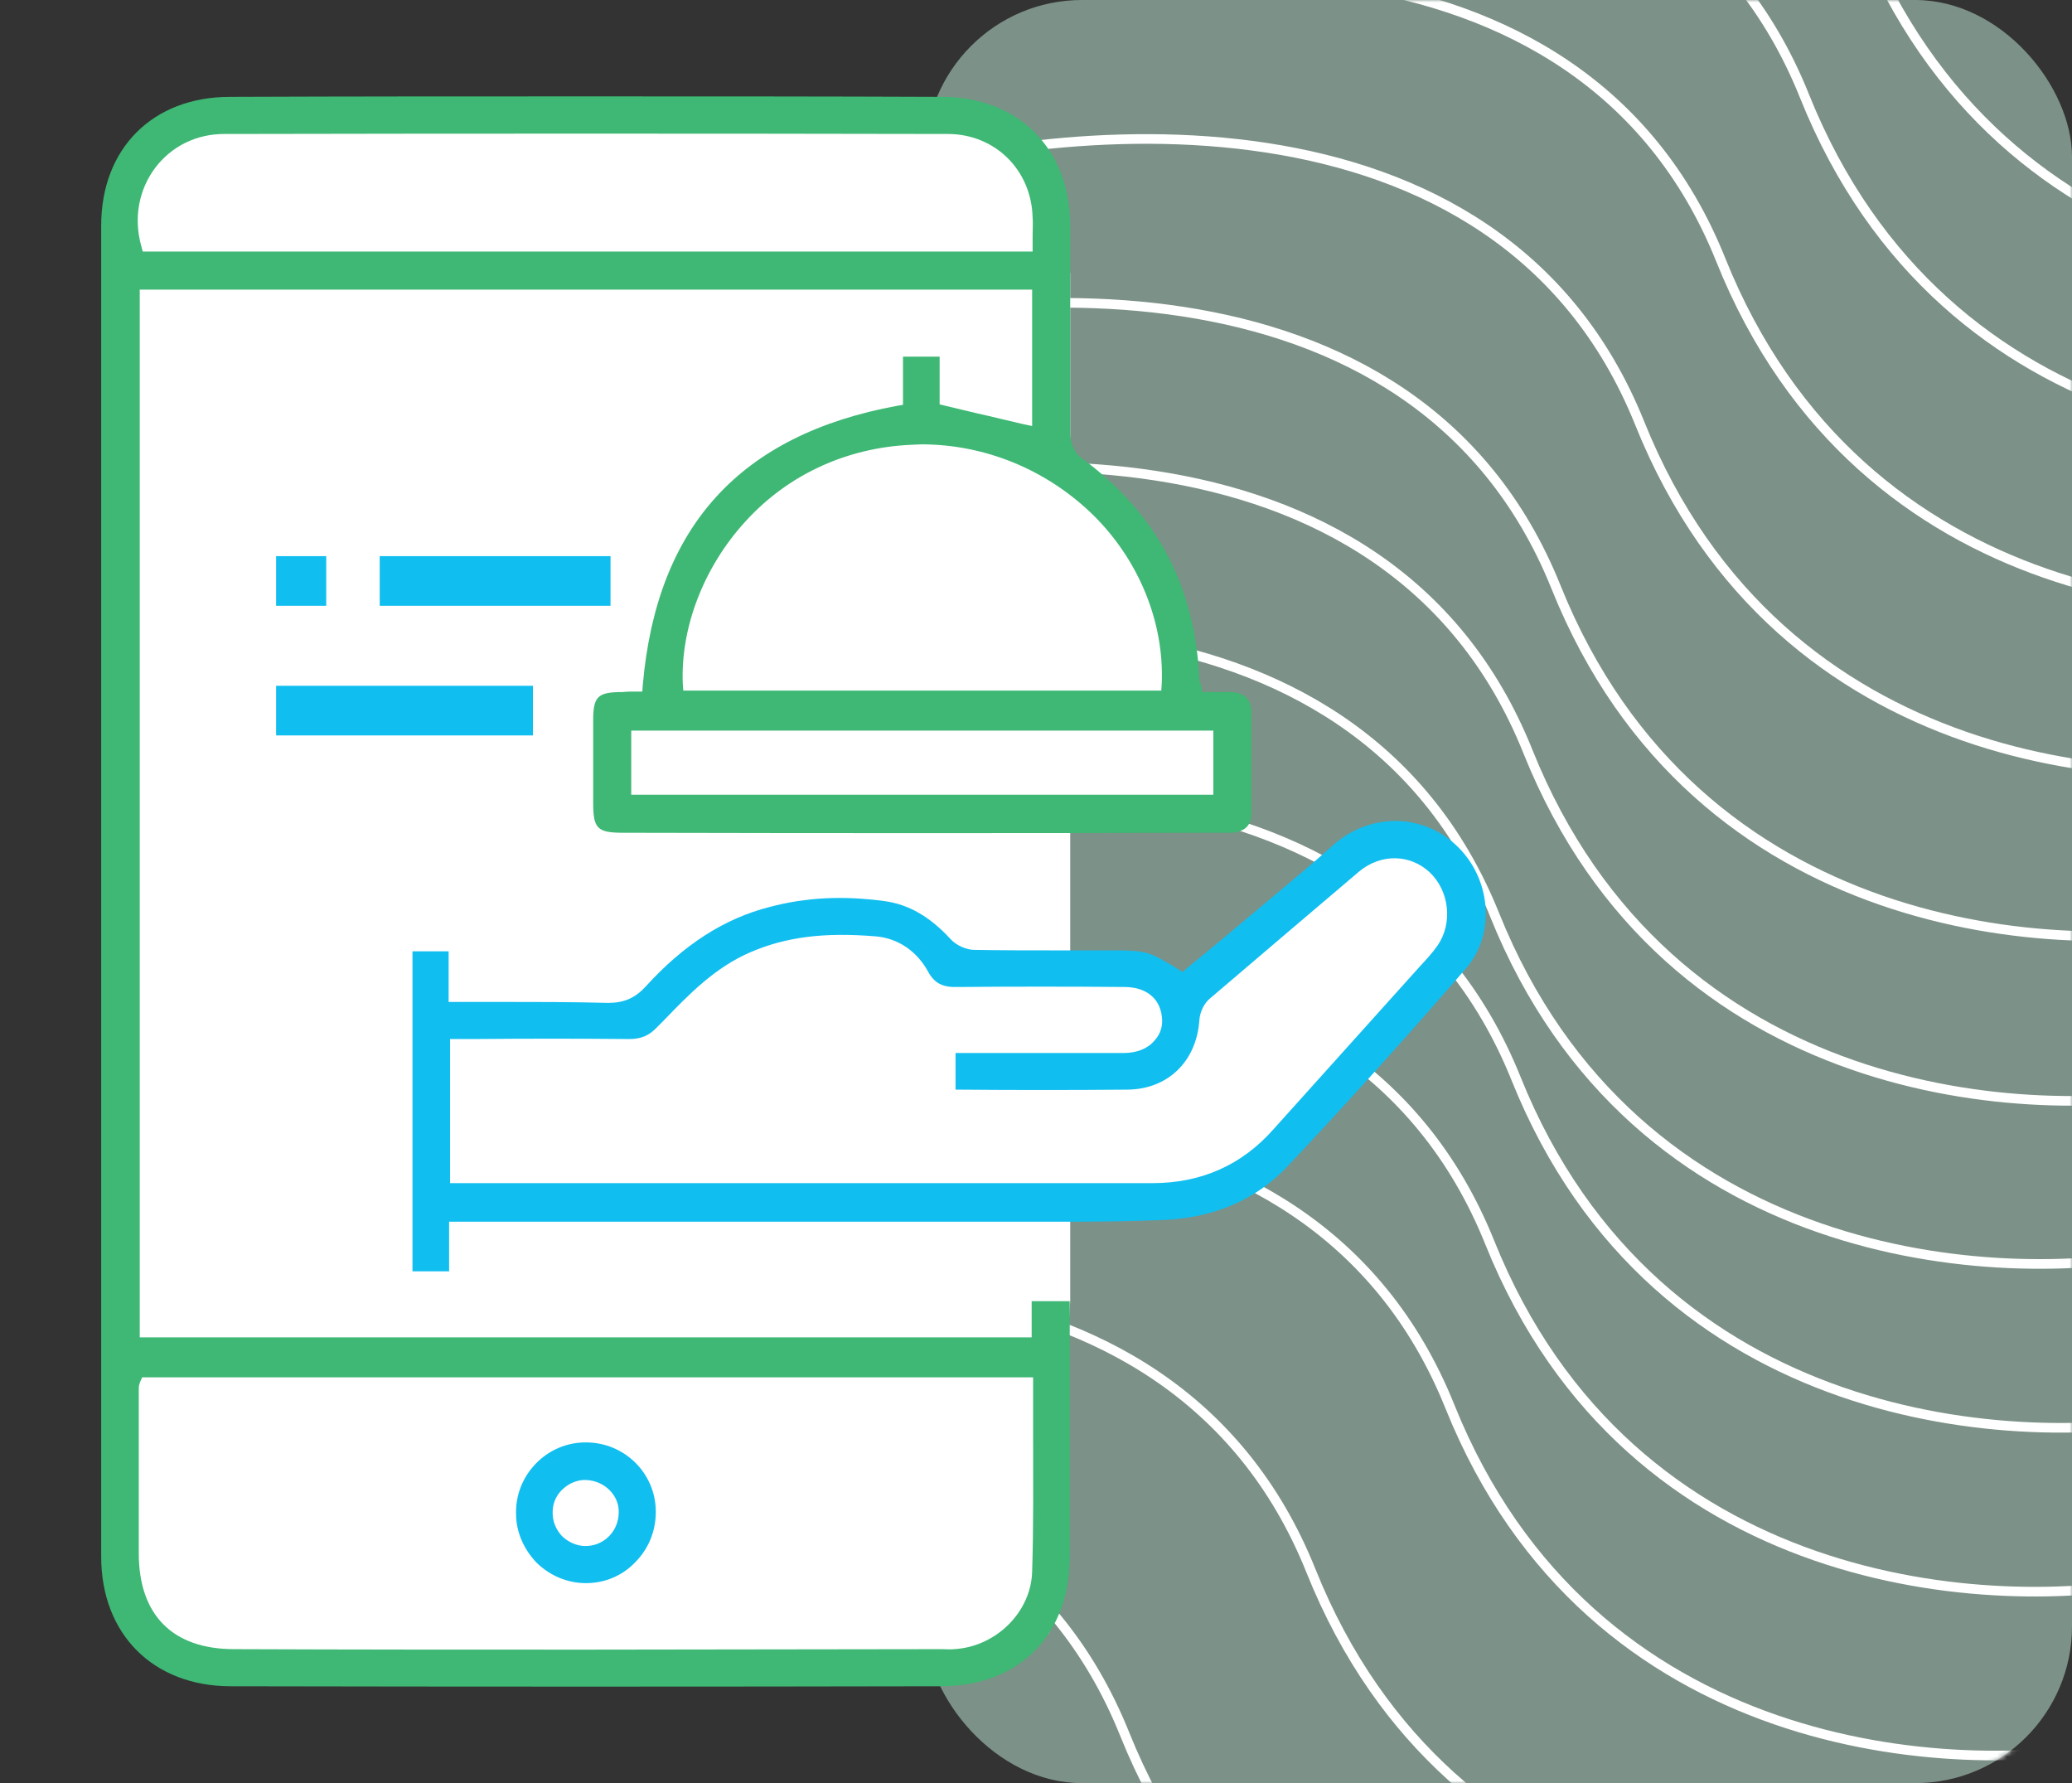 <svg xmlns="http://www.w3.org/2000/svg" width="430" height="370" viewBox="0 0 430 370" fill="none"><rect x="0" y="0" width="430" height="370" fill="#333333" stroke="none"/><rect x="192" width="238" height="370" rx="32.546" fill="#C6F0DD" fill-opacity="0.5"></rect><mask id="mask0_4569_10884" style="mask-type:alpha" maskUnits="userSpaceOnUse" x="192" y="0" width="238" height="370"><rect x="192" width="238" height="370" rx="32.546" fill="#C6F0DD"></rect></mask><g mask="url(#mask0_4569_10884)"><path d="M221.025 -63.618C263.839 -77.627 356.809 -87.31 386.181 -13.974C415.552 59.361 490.828 63.625 524.795 56.59" stroke="white" stroke-width="2"></path><path d="M209.949 -29.372C252.61 -43.315 345.243 -52.978 374.479 19.923C403.715 92.823 478.713 97.034 512.558 90.027" stroke="white" stroke-width="2"></path><path d="M192.577 4.628C235.239 -9.315 327.872 -18.978 357.108 53.923C386.344 126.823 461.342 131.034 495.186 124.027" stroke="white" stroke-width="2"></path><path d="M175.21 38.628C218.031 24.657 310.995 14.938 340.29 87.828C369.584 160.718 444.843 164.884 478.811 157.855" stroke="white" stroke-width="2"></path><path d="M157.839 72.628C200.66 58.657 293.624 48.938 322.919 121.828C352.213 194.718 427.472 198.884 461.44 191.855" stroke="white" stroke-width="2"></path><path d="M152.546 106.628C195.208 92.685 287.841 83.022 317.077 155.923C346.313 228.823 421.311 233.034 455.155 226.027" stroke="white" stroke-width="2"></path><path d="M145.097 140.628C187.917 126.657 280.882 116.938 310.176 189.828C339.471 262.718 414.73 266.884 448.698 259.855" stroke="white" stroke-width="2"></path><path d="M149.554 174.628C192.374 160.657 285.339 150.938 314.633 223.828C343.928 296.718 419.187 300.884 453.155 293.855" stroke="white" stroke-width="2"></path><path d="M144.089 208.628C186.91 194.657 279.874 184.938 309.169 257.828C338.463 330.718 413.722 334.884 447.69 327.855" stroke="white" stroke-width="2"></path><path d="M135.804 242.628C178.624 228.657 271.589 218.938 300.883 291.828C330.178 364.718 405.437 368.884 439.405 361.855" stroke="white" stroke-width="2"></path><path d="M107.523 276.628C150.185 262.685 242.817 253.022 272.053 325.923C301.289 398.823 376.287 403.034 410.132 396.027" stroke="white" stroke-width="2"></path><path d="M68.328 310.628C111.148 296.657 204.112 286.938 233.407 359.828C262.701 432.718 337.961 436.884 371.928 429.855" stroke="white" stroke-width="2"></path></g><path d="M300.302 179.3L290.202 173.3L263.002 191.4L246.602 208.3L236.802 200.5L222.102 200.3V168.7H256.202V147.5H246.102L241.102 117.8L222.102 99.8V56.7L214.402 33.2L191.402 22.4H44.002L25.102 38.5L23.602 324.5L34.402 344L196.802 345.3L217.702 338.9L218.802 320.8L222.102 270V249.7H245.302L267.302 236.8L305.102 194.2L300.302 179.3Z" fill="white"></path><path d="M259.7 147.6C259.6 144.4 257.4 143.7 255.6 143.6C254.5 143.6 253.5 143.6 252.4 143.6C251.8 143.6 251.3 143.6 250.7 143.6H249.5L249.3 142.4C249.2 142.1 249.2 141.9 249.1 141.8C249 141.5 248.9 141.2 248.9 140.9C248 121.5 240 106.5 224.4 95C222.9 94 222.1 91.6 222.1 89.9C222.1 82.7 222.1 75.6 222.1 68.4C222.1 61.2 222.1 54.1 222.1 46.9C222.1 30.9 211.4 20.1 195.4 20.1C170.9 20 146.2 20 121.5 20C96.9 20 72.2 20 47.7 20.1C31.7 20.1 21 30.8 21 46.8V323C21 339.1 31.8 349.9 47.9 349.9C96.8 350 146.4 350 195.2 349.9C211.5 349.9 222 339.3 222 323V270H214.1V277.5H29V60.1H214.2V88.4L212.3 88C209.2 87.3 206.1 86.5 202.9 85.8C200.7 85.3 198.4 84.7 196.2 84.2L195 83.9V74H187.4V84L186.2 84.2C153.6 90.2 136.3 109.2 133.4 142.1L133.3 143.5H131.9C131 143.5 130.1 143.5 129.3 143.6H129.2C124 143.6 123.1 144.5 123.1 149.6V166.4C123.1 172 123.9 172.8 129.5 172.8C170.6 172.9 212.3 172.9 253.4 172.8C253.7 172.8 254 172.8 254.2 172.8C254.7 172.8 255.2 172.8 255.6 172.8C258.3 172.6 259.7 171.3 259.7 168.8C259.7 161.7 259.7 154.6 259.7 147.6ZM29.1 286.7L29.5 285.8H214.4V287.3C214.4 290.9 214.4 294.4 214.4 298C214.4 307.2 214.5 316.8 214.2 326.1C214 334.4 206.8 341.7 198 342.2C197.2 342.3 196.4 342.2 195.6 342.2C195.2 342.2 194.9 342.2 194.6 342.2C170.4 342.2 146 342.3 121.6 342.3C97.2 342.3 72.8 342.3 48.6 342.2C35.8 342.2 28.8 335.1 28.8 322.3C28.8 316.6 28.8 310.9 28.8 305.2C28.8 299.5 28.8 293.8 28.8 288.1C28.8 287.6 28.9 287.2 29.1 286.7ZM29.6 52.1L29.3 51C27.7 45.2 28.8 39.3 32.3 34.7C35.7 30.3 40.8 27.8 46.5 27.8C96.3 27.7 146.9 27.7 196.7 27.8C206.5 27.8 214.1 35.3 214.3 45.2C214.4 46.3 214.3 47.5 214.3 48.7C214.3 49.3 214.3 50 214.3 50.7V52.2H29.6V52.1ZM154.7 108.2C163.5 98.5 175.7 92.9 189 92.3C189.7 92.3 190.5 92.2 191.2 92.2C204.5 92.2 217.3 97.5 226.9 106.9C236.4 116.3 241.6 129.1 241.1 141.8L241 143.3H141.8L141.7 141.9C141.2 130.3 146 117.7 154.7 108.2ZM251.8 164.9H131V151.6H251.8V164.9Z" fill="#3EB874"></path><path d="M110.601 142.3H57.301V152.6H110.601V142.3Z" fill="#11BEF0"></path><path d="M126.701 115.4H78.801V125.7H126.701V115.4Z" fill="#11BEF0"></path><path d="M67.701 115.4H57.301V125.7H67.701V115.4Z" fill="#11BEF0"></path><path d="M121.598 299.3H121.498C117.598 299.3 113.898 300.9 111.198 303.7C108.498 306.5 106.998 310.2 107.098 314.1C107.098 317.9 108.698 321.5 111.398 324.3C114.198 327 117.798 328.5 121.598 328.5C125.498 328.5 129.098 327 131.798 324.2C134.598 321.4 136.098 317.7 136.098 313.7C136.098 305.7 129.598 299.3 121.598 299.3ZM121.498 320.8C119.698 320.8 117.898 320 116.598 318.7C115.298 317.3 114.598 315.5 114.698 313.6C114.698 311.9 115.498 310.1 116.898 308.9C118.198 307.7 119.998 307 121.698 307.1C123.498 307.2 125.198 307.9 126.498 309.2C127.798 310.5 128.498 312.2 128.398 314C128.298 317.8 125.298 320.8 121.498 320.8Z" fill="#11BEF0"></path><path d="M302.102 175.3C294.902 168.6 283.902 168.7 276.402 175.6C274.402 177.4 272.302 179.2 270.302 180.9C262.402 187.5 254.302 194.4 246.202 201L245.402 201.7L244.502 201.1C238.402 197.4 238.002 197.2 230.502 197.2C226.702 197.2 223.002 197.2 219.202 197.2C213.602 197.2 207.902 197.2 202.202 197.1C200.602 197.1 198.502 196.2 197.302 194.9C193.002 190.2 188.602 187.7 183.702 187C175.002 185.8 167.202 186.2 159.702 188.2C150.302 190.6 141.902 196 134.002 204.7C131.802 207.1 129.502 208.1 126.202 208.1C118.702 207.9 111.202 207.9 103.902 207.9H93.102V197.4H85.602V263.8H93.202V253.5H223.502C229.302 253.5 234.702 253.4 240.002 253.2C251.302 253 260.502 249.2 267.302 241.9C278.902 229.6 291.002 216.2 304.102 201.1C310.502 193.9 309.502 182.1 302.102 175.3ZM298.402 196.1C297.302 197.7 295.902 199.2 294.602 200.6L264.302 234.3C257.702 241.8 249.202 245.5 239.202 245.5C223.502 245.5 207.702 245.5 191.902 245.5C176.102 245.5 160.302 245.5 144.802 245.5C129.102 245.5 113.302 245.5 97.602 245.5H93.402V215.6H94.902C95.502 215.6 96.102 215.6 96.602 215.6C97.202 215.6 97.802 215.6 98.402 215.6C109.102 215.5 119.902 215.5 130.602 215.6C133.002 215.6 134.702 214.9 136.302 213.2L137.702 211.8C142.902 206.4 148.302 200.8 155.702 197.6C163.102 194.4 171.102 193.4 181.802 194.3C186.402 194.7 190.302 197.4 192.602 201.6C193.902 204 195.602 204.9 198.702 204.8C210.302 204.7 222.002 204.7 233.302 204.8C237.702 204.8 240.602 207 241.102 210.8C241.402 212.7 240.902 214.5 239.602 215.9C238.202 217.6 235.902 218.5 233.202 218.5C227.602 218.5 222.002 218.5 216.402 218.5C210.802 218.5 205.302 218.5 199.702 218.5H198.302V226.1C198.502 226.1 198.702 226.1 198.902 226.1C210.502 226.2 222.302 226.2 233.802 226.1C242.302 226.1 248.302 220.3 248.902 211.7C249.002 210 249.902 208.1 251.202 207.1C261.602 198.2 272.002 189.4 282.102 180.8C286.602 177.1 292.602 177.2 296.702 181C300.802 184.9 301.502 191.5 298.402 196.1Z" fill="#11BEF0"></path></svg>